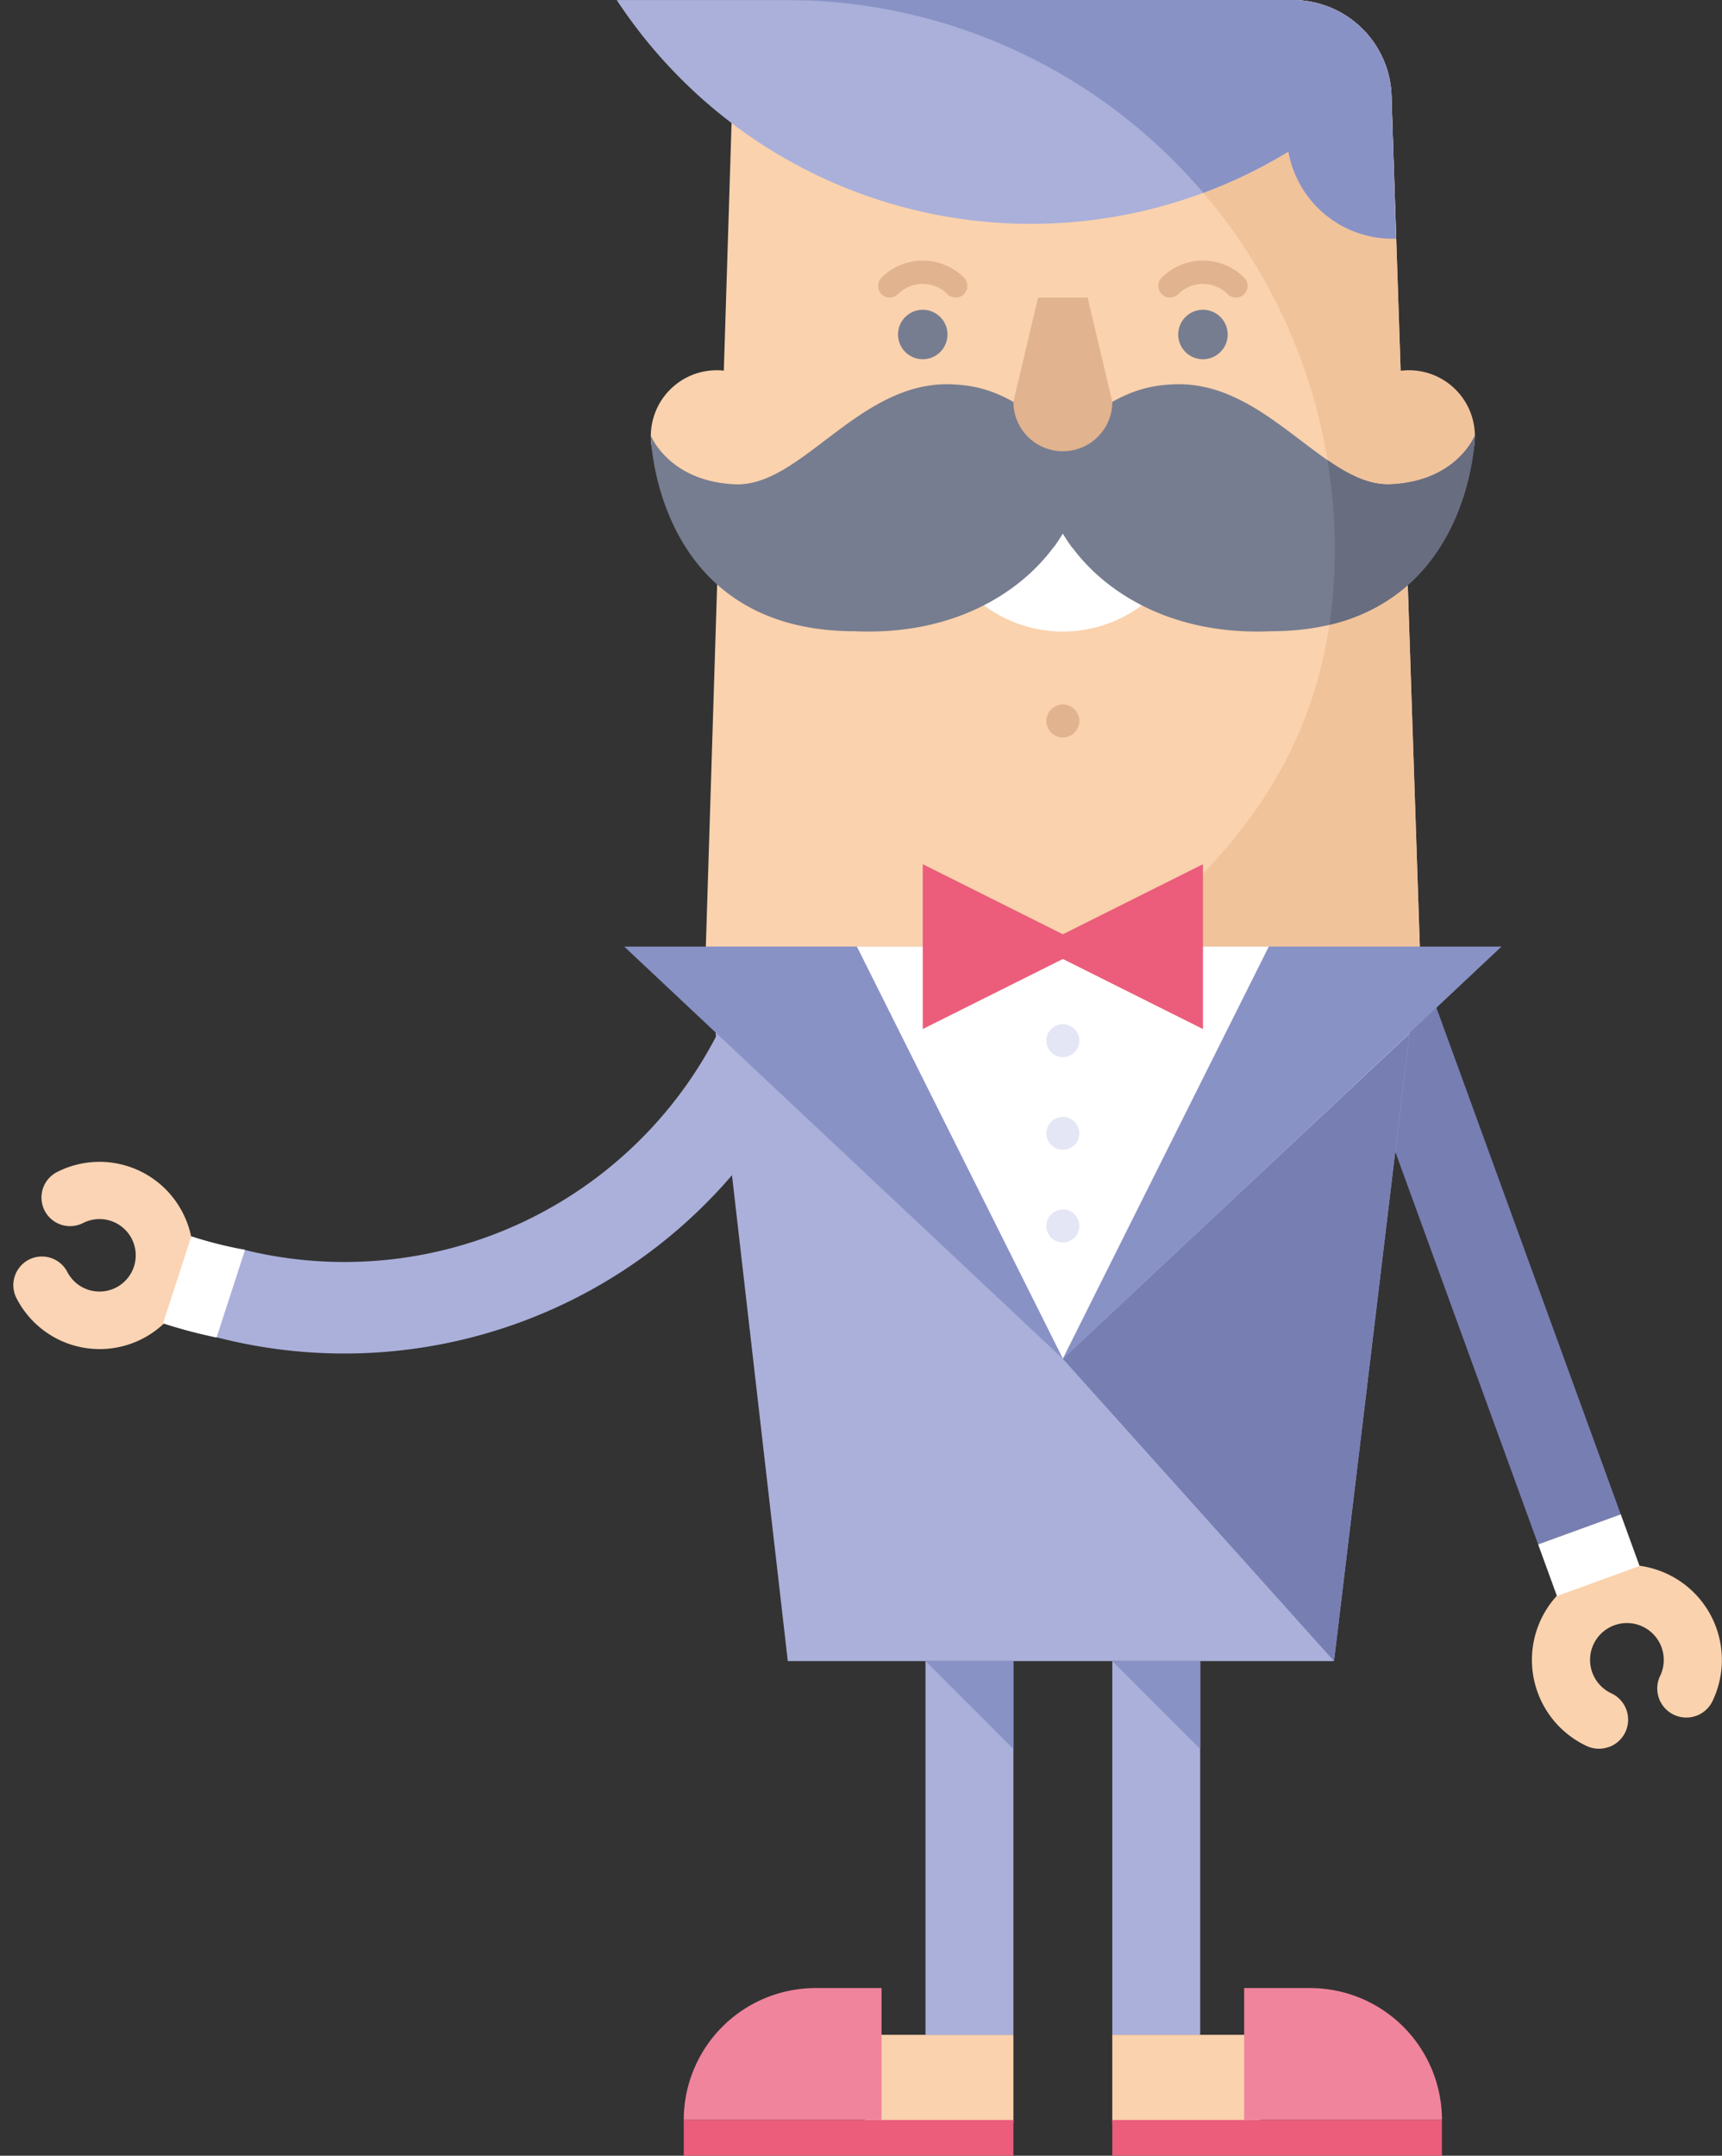 <svg xmlns="http://www.w3.org/2000/svg" width="189.554" height="237.215" viewBox="0 0 189.554 237.215">
  <rect x="0" y="0" width="189.554" height="237.215" fill="#333333" stroke="none"/>
  <g id="Group_275" data-name="Group 275" transform="translate(-356.852 -186.308)">
    <g id="Group_269" data-name="Group 269" transform="translate(525.481 358.508)">
      <path id="Path_593" data-name="Path 593" d="M508,349.516a3.2,3.2,0,0,0,.257-5.908,4.062,4.062,0,0,1-1.963-5.391,4.061,4.061,0,0,1,5.393-1.961,4.058,4.058,0,0,1,1.961,5.391,3.2,3.2,0,1,0,5.8,2.7,10.455,10.455,0,1,0-13.9,5.061,3.19,3.19,0,0,0,2.447.1" transform="translate(-499.513 -329.475)" fill="#fad2ad"/>
    </g>
    <rect id="Rectangle_143" data-name="Rectangle 143" width="9.678" height="66.525" transform="translate(503.412 293.739) rotate(-20.003)" fill="#777eb2"/>
    <rect id="Rectangle_144" data-name="Rectangle 144" width="9.675" height="6.049" transform="matrix(0.94, -0.342, 0.342, 0.94, 526.168, 356.251)" fill="#fff"/>
    <g id="Group_270" data-name="Group 270" transform="translate(371.461 186.308)">
      <path id="Path_594" data-name="Path 594" d="M430.767,272.886h10.071a56.212,56.212,0,0,1-50.053,55.8V318.535a46.123,46.123,0,0,0,39.982-45.649" transform="translate(-231.129 -304.301) rotate(22)" fill="#aab0da"/>
      <path id="Path_595" data-name="Path 595" d="M386.93,309.893a10.29,10.29,0,0,0-14.55,0,3.149,3.149,0,0,0,4.455,4.453,3.988,3.988,0,1,1,0,5.642,3.148,3.148,0,0,0-4.453,4.45,10.286,10.286,0,1,0,14.548-14.545" transform="matrix(0.951, 0.309, -0.309, 0.951, -266.702, -280.804)" fill="#fad4b4"/>
      <path id="Path_596" data-name="Path 596" d="M499.4,197.206a10.888,10.888,0,0,0-10.887-10.895h-50.8a10.888,10.888,0,0,0-10.885,10.895L423.9,290.9h78.621Z" transform="translate(-360.826 -186.307)" fill="#fad2ad"/>
      <path id="Path_597" data-name="Path 597" d="M491.074,246.784c0,19.784-9.5,33.081-24.186,44.116h33.558l-3.121-93.694a10.891,10.891,0,0,0-10.887-10.9h-50.8a10.867,10.867,0,0,0-1.5.106,60.476,60.476,0,0,1,56.939,60.37" transform="translate(-358.751 -186.308)" fill="#f1c39b"/>
      <path id="Path_598" data-name="Path 598" d="M416.413,188h.09a.139.139,0,0,1-.016-.024Z" transform="translate(-362.345 -185.97)" fill="#44917d"/>
      <path id="Path_599" data-name="Path 599" d="M416.413,188h.093a.075.075,0,0,1-.018-.024Z" transform="translate(-362.345 -185.97)" fill="#44917d"/>
      <path id="Path_600" data-name="Path 600" d="M501.051,197.206a10.888,10.888,0,0,0-10.887-10.895H415.757A54.9,54.9,0,0,0,428.4,199.85a54.491,54.491,0,0,0,61.3,3.134,11.621,11.621,0,0,0,11.437,9.583h.4Z" transform="translate(-362.478 -186.307)" fill="#aab0da"/>
      <path id="Path_601" data-name="Path 601" d="M448.22,214.215a1.28,1.28,0,0,1-.906-.374,3.848,3.848,0,0,0-5.446,0,1.281,1.281,0,0,1-1.811-1.813,6.415,6.415,0,0,1,9.069,0,1.28,1.28,0,0,1-.906,2.187" transform="translate(-357.626 -181.473)" fill="#e1b38f"/>
      <path id="Path_602" data-name="Path 602" d="M473.862,214.215a1.282,1.282,0,0,1-.906-.374,3.845,3.845,0,0,0-5.444,0,1.281,1.281,0,0,1-1.811-1.813,6.412,6.412,0,0,1,9.067,0,1.28,1.28,0,0,1-.906,2.187" transform="translate(-352.425 -181.473)" fill="#e1b38f"/>
      <path id="Path_603" data-name="Path 603" d="M496.743,227.438a7.258,7.258,0,1,1-7.258-7.258,7.259,7.259,0,0,1,7.258,7.258" transform="translate(-348.998 -179.439)" fill="#f1c39b"/>
      <path id="Path_604" data-name="Path 604" d="M433.389,227.438a7.256,7.256,0,1,1-7.258-7.258,7.259,7.259,0,0,1,7.258,7.258" transform="translate(-361.845 -179.439)" fill="#fad2ad"/>
      <path id="Path_605" data-name="Path 605" d="M446.945,217.368a2.722,2.722,0,1,1-2.723-2.721,2.724,2.724,0,0,1,2.723,2.721" transform="translate(-357.257 -180.561)" fill="#777d90"/>
      <path id="Path_606" data-name="Path 606" d="M444.517,232.019a14.515,14.515,0,1,0,29.03,0Z" transform="translate(-356.645 -177.038)" fill="#fff"/>
      <path id="Path_607" data-name="Path 607" d="M472.589,217.368a2.723,2.723,0,1,1-2.723-2.721,2.724,2.724,0,0,1,2.723,2.721" transform="translate(-352.057 -180.561)" fill="#777d90"/>
      <path id="Path_608" data-name="Path 608" d="M500.317,232.472c-7.3.319-13.67-11.453-23.89-11-2.807.121-6.75.767-12.194,6.251-5.443-5.484-9.388-6.129-12.194-6.251-10.223-.45-16.588,11.322-23.89,11s-9.275-5.369-9.275-5.369.384,21.541,22.467,21.541c10.74.47,18.107-4.156,21.863-9.24l0,.034a18.432,18.432,0,0,0,1.025-1.543,18.411,18.411,0,0,0,1.024,1.543l0-.034c3.756,5.084,11.121,9.71,21.867,9.24,22.082,0,22.466-21.541,22.466-21.541s-1.975,5.053-9.275,5.369" transform="translate(-361.846 -179.18)" fill="#777d90"/>
      <path id="Path_609" data-name="Path 609" d="M489.207,231.384a14.425,14.425,0,0,1-1.451.136c-2.359.1-4.622-1.06-6.95-2.662a60.653,60.653,0,0,1,.233,18.12,19.656,19.656,0,0,0,8.528-4.288c7.282-6.365,7.463-16.537,7.463-16.537s-1.712,4.367-7.824,5.231" transform="translate(-349.286 -178.228)" fill="#686d80"/>
      <path id="Path_610" data-name="Path 610" d="M460.224,213.53h-5.444L452.061,225a5.443,5.443,0,1,0,10.887,0Z" transform="translate(-355.116 -180.787)" fill="#e1b38f"/>
      <path id="Path_611" data-name="Path 611" d="M498.007,212.569l.4,0-.492-15.361a10.889,10.889,0,0,0-10.884-10.9H431.193a60.342,60.342,0,0,1,46,21.223,54.436,54.436,0,0,0,9.372-4.545,11.624,11.624,0,0,0,11.44,9.583" transform="translate(-359.348 -186.308)" fill="#8892c5"/>
    </g>
    <path id="Path_612" data-name="Path 612" d="M493.061,351.531H432.936L423.9,272.91h78.62Z" transform="translate(10.635 17.563)" fill="#aab0da"/>
    <path id="Path_613" data-name="Path 613" d="M437.73,272.911l22.68,45.357,22.676-45.357Z" transform="translate(13.439 17.563)" fill="#fff"/>
    <rect id="Rectangle_145" data-name="Rectangle 145" width="16.33" height="9.675" transform="translate(452.076 410.219)" fill="#fad2ad"/>
    <g id="Group_271" data-name="Group 271" transform="translate(432.119 405.075)">
      <path id="Path_614" data-name="Path 614" d="M436.4,368.19A14.515,14.515,0,0,0,421.892,382.7h21.771V368.19Z" transform="translate(-421.892 -368.19)" fill="#f0849c"/>
    </g>
    <rect id="Rectangle_146" data-name="Rectangle 146" width="9.675" height="41.125" transform="translate(458.729 369.095)" fill="#aab0da"/>
    <rect id="Rectangle_147" data-name="Rectangle 147" width="9.675" height="41.125" transform="translate(479.29 369.095)" fill="#aab0da"/>
    <rect id="Rectangle_148" data-name="Rectangle 148" width="16.33" height="9.675" transform="translate(479.29 410.219)" fill="#fad2ad"/>
    <g id="Group_272" data-name="Group 272" transform="translate(493.805 405.075)">
      <path id="Path_615" data-name="Path 615" d="M480.435,368.19A14.517,14.517,0,0,1,494.95,382.7H473.177V368.19Z" transform="translate(-473.177 -368.19)" fill="#f0849c"/>
    </g>
    <path id="Path_616" data-name="Path 616" d="M456.585,316.648l29.85,33.263,8.292-69.014Z" transform="translate(17.263 19.182)" fill="#777eb2"/>
    <g id="Group_273" data-name="Group 273" transform="translate(472.034 299.009)">
      <path id="Path_617" data-name="Path 617" d="M458.706,290.3a1.814,1.814,0,1,1-1.815-1.814,1.814,1.814,0,0,1,1.815,1.814" transform="translate(-455.077 -278.288)" fill="#e4e6f5"/>
      <path id="Path_618" data-name="Path 618" d="M458.706,281.821a1.814,1.814,0,1,1-1.815-1.814,1.814,1.814,0,0,1,1.815,1.814" transform="translate(-455.077 -280.007)" fill="#e4e6f5"/>
      <path id="Path_619" data-name="Path 619" d="M458.706,298.775a1.814,1.814,0,1,0-1.815,1.814,1.814,1.814,0,0,0,1.815-1.814" transform="translate(-455.077 -276.569)" fill="#e4e6f5"/>
    </g>
    <path id="Path_620" data-name="Path 620" d="M443.764,265.369l18.145,9.073-18.145,9.069Z" transform="translate(14.663 16.033)" fill="#eb5d7b"/>
    <path id="Path_621" data-name="Path 621" d="M472.467,265.369l-18.145,9.073,18.145,9.069Z" transform="translate(16.804 16.033)" fill="#eb5d7b"/>
    <path id="Path_622" data-name="Path 622" d="M470.786,347.952l-9.675-9.675h9.675Z" transform="translate(18.181 30.819)" fill="#8892c5"/>
    <path id="Path_623" data-name="Path 623" d="M453.692,347.952l-9.675-9.675h9.675Z" transform="translate(14.714 30.819)" fill="#8892c5"/>
    <rect id="Rectangle_149" data-name="Rectangle 149" width="36.285" height="3.932" transform="translate(432.119 419.592)" fill="#eb5d7b"/>
    <rect id="Rectangle_150" data-name="Rectangle 150" width="36.285" height="3.932" transform="translate(479.29 419.592)" fill="#eb5d7b"/>
    <path id="Path_624" data-name="Path 624" d="M416.445,272.911l48.281,45.357-22.68-45.357Z" transform="translate(9.123 17.563)" fill="#8892c5"/>
    <path id="Path_625" data-name="Path 625" d="M479.264,272.911l-22.68,45.357,48.281-45.357Z" transform="translate(17.263 17.563)" fill="#8892c5"/>
    <path id="Path_626" data-name="Path 626" d="M416.413,188h.09a.139.139,0,0,1-.016-.024Z" transform="translate(9.116 0.338)" fill="#44917d"/>
    <path id="Path_627" data-name="Path 627" d="M416.413,188h.093a.075.075,0,0,1-.018-.024Z" transform="translate(9.116 0.338)" fill="#44917d"/>
    <path id="Path_628" data-name="Path 628" d="M458.706,252.578a1.814,1.814,0,1,1-1.815-1.815,1.811,1.811,0,0,1,1.815,1.815" transform="translate(16.957 13.07)" fill="#e1b38f"/>
    <path id="Path_629" data-name="Path 629" d="M391.812,320.99a56.8,56.8,0,0,1-6.086.337V311.253a45.988,45.988,0,0,0,6.086-.415Z" transform="matrix(0.951, 0.309, -0.309, 0.951, 107.262, -92.839)" fill="#fff"/>
  </g>
</svg>
